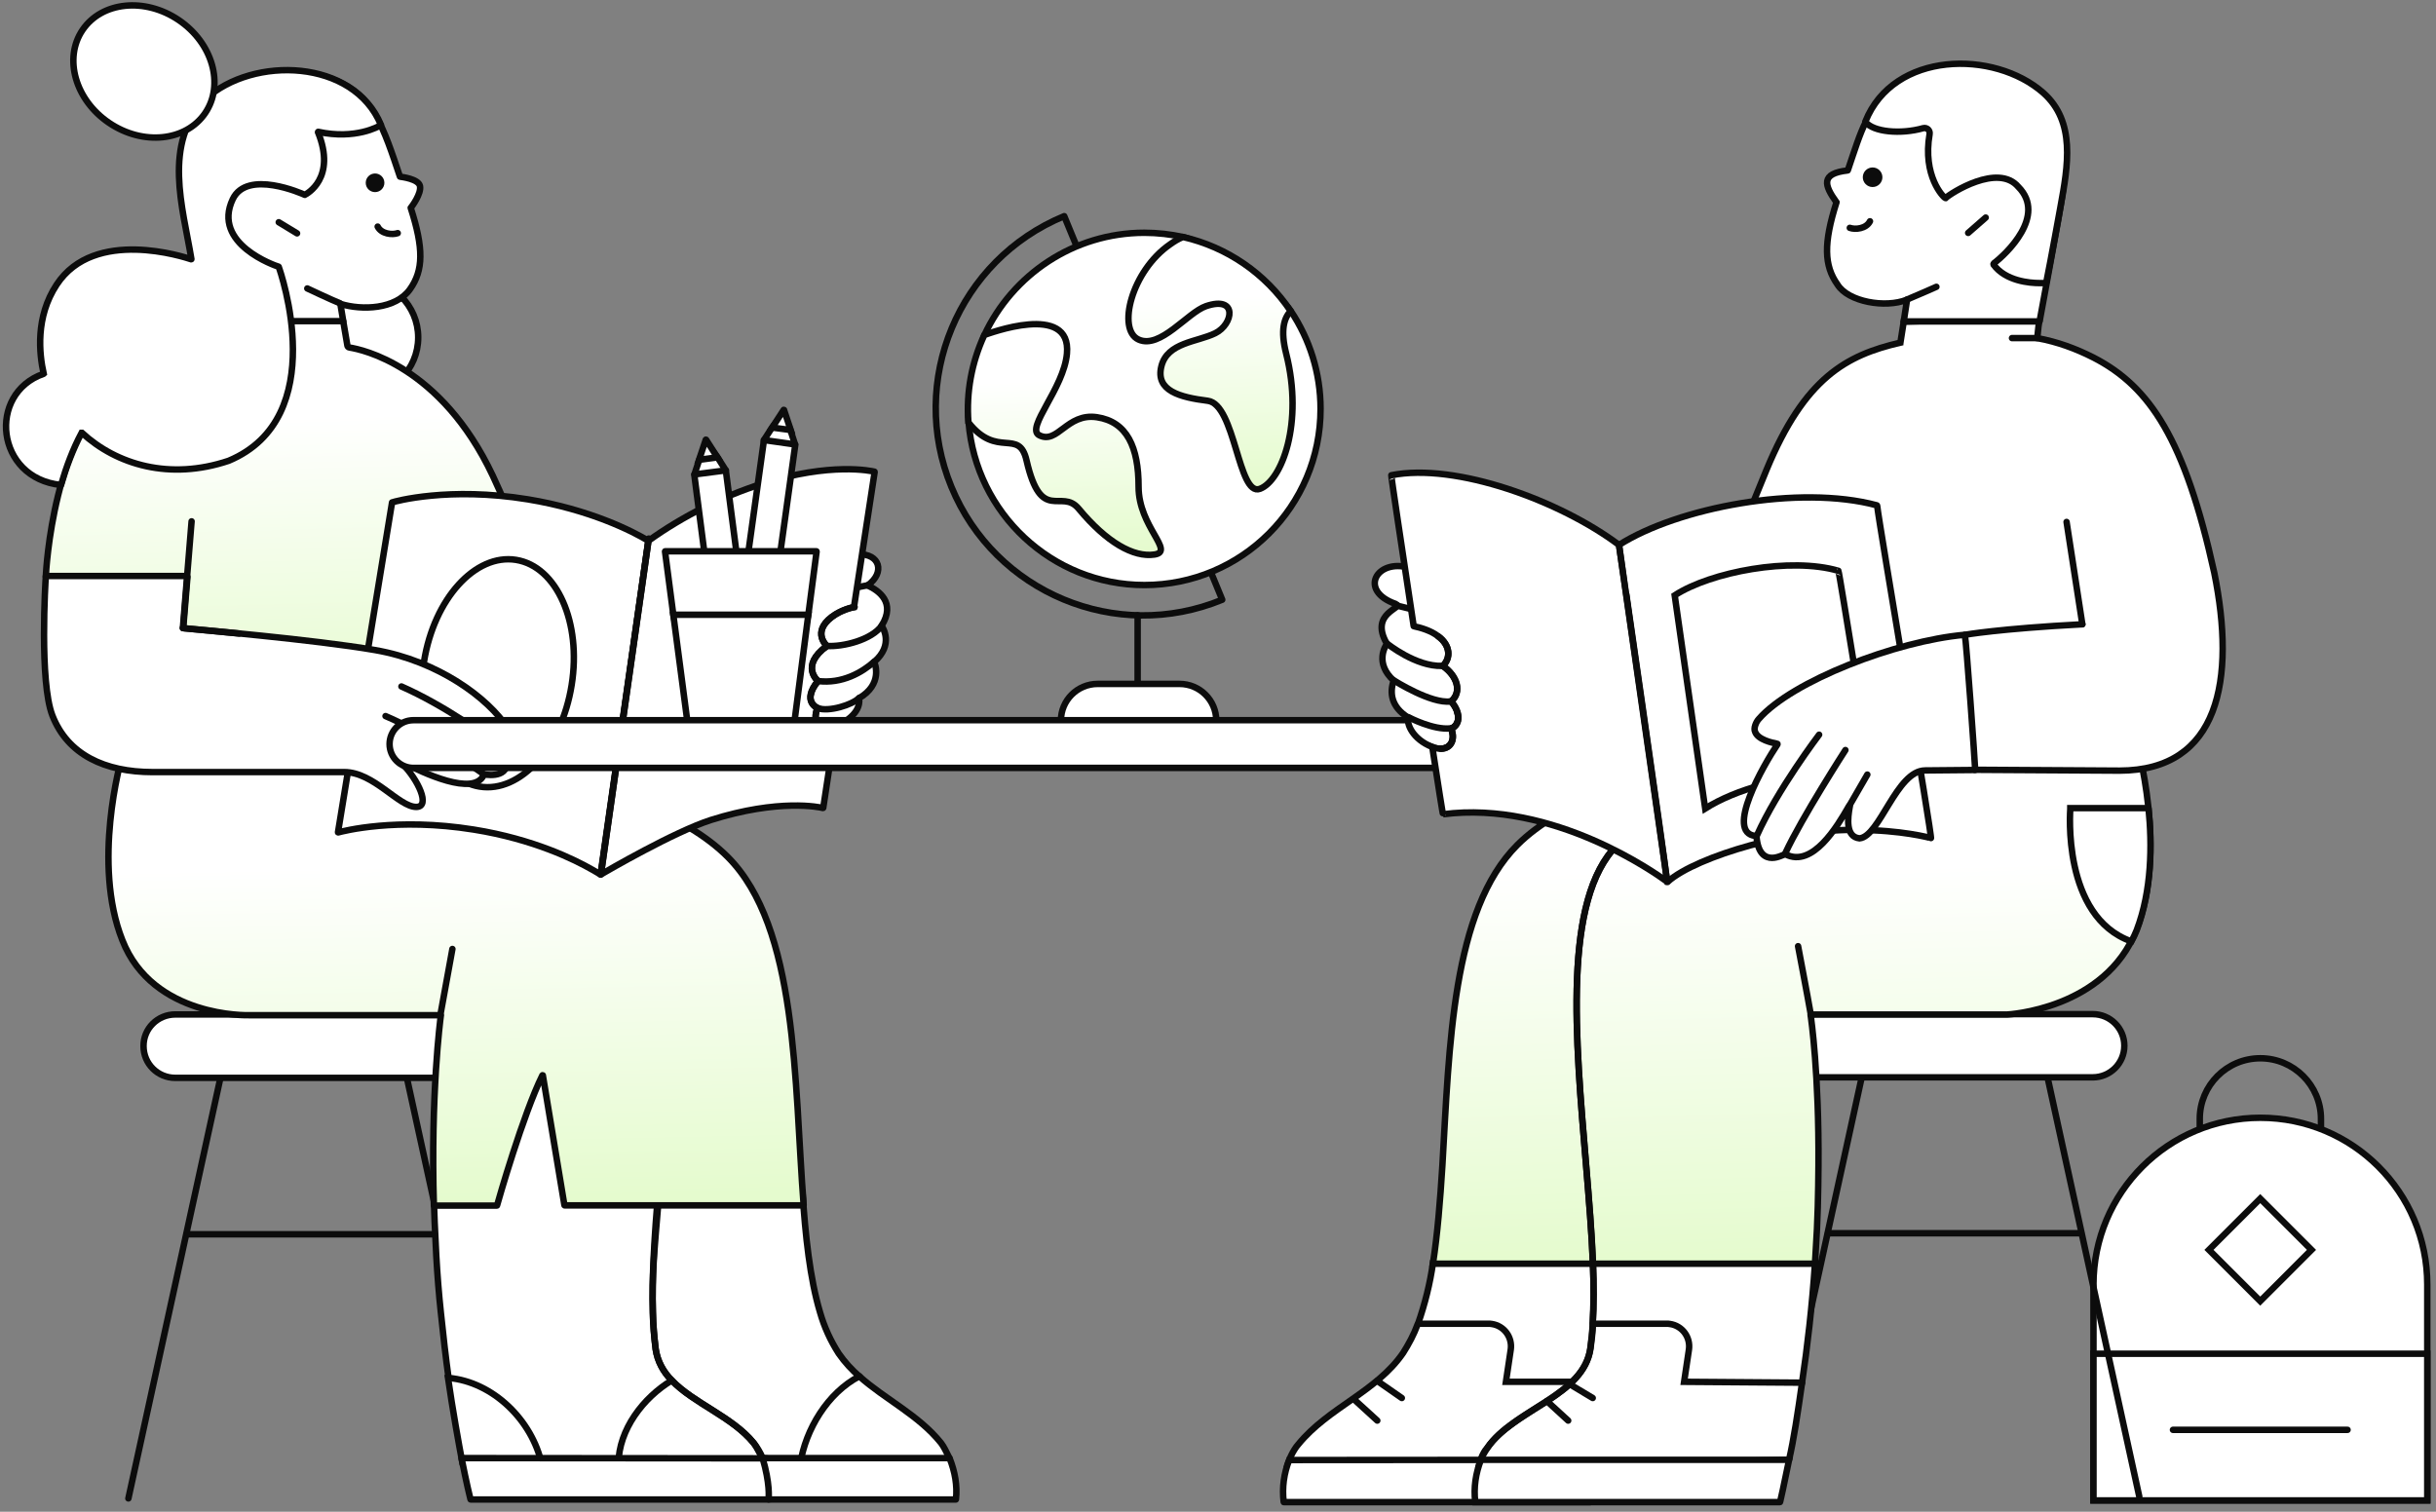 <?xml version="1.0" encoding="UTF-8"?>
<svg xmlns="http://www.w3.org/2000/svg" width="377" height="234" viewBox="0 0 377 234" fill="none">
  <rect x="0" y="0" width="377" height="234" fill="#808080" stroke="none"/>
  <path d="M349.818 163.809C354.986 163.809 359.196 168.018 359.196 173.186V178.942H340.44V173.186C340.44 168.018 344.619 163.809 349.818 163.809Z" stroke="#0C0C0C" stroke-linecap="round" stroke-linejoin="round"></path>
  <path d="M349.818 173.02C364.099 173.02 375.65 184.57 375.65 198.848V232.247H323.989V198.848C323.989 184.602 335.537 173.02 349.818 173.02Z" fill="white" stroke="#0C0C0C"></path>
  <path d="M375.65 209.544H323.989V232.248H375.65V209.544Z" fill="white" stroke="#0C0C0C"></path>
  <path d="M336.294 221.324H363.31" stroke="#0C0C0C" stroke-linecap="round" stroke-linejoin="round"></path>
  <path d="M349.798 185.532L341.862 193.465L349.798 201.401L357.731 193.465L349.798 185.532Z" fill="white" stroke="#0C0C0C"></path>
  <path d="M316.594 165.443L331.079 231.646" stroke="#0C0C0C" stroke-linecap="round" stroke-linejoin="round"></path>
  <path d="M288.41 165.443L273.922 231.646" stroke="#0C0C0C" stroke-linecap="round" stroke-linejoin="round"></path>
  <path d="M282.914 190.893H322.088" stroke="#0C0C0C" stroke-linecap="round" stroke-linejoin="round"></path>
  <path d="M281.152 156.979H323.874C326.582 156.979 328.765 159.161 328.765 161.869C328.765 164.577 326.582 166.76 323.874 166.76H281.152C278.444 166.76 276.264 164.577 276.264 161.869C276.235 159.161 278.444 156.979 281.152 156.979Z" fill="white" stroke="#0C0C0C"></path>
  <path d="M62.681 165.521L77.213 231.94" stroke="#0C0C0C" stroke-linecap="round" stroke-linejoin="round"></path>
  <path d="M34.402 165.521L19.869 231.94" stroke="#0C0C0C" stroke-linecap="round" stroke-linejoin="round"></path>
  <path d="M28.891 191.053H68.192" stroke="#0C0C0C" stroke-linecap="round" stroke-linejoin="round"></path>
  <path d="M27.121 157.027H69.986C72.701 157.027 74.89 159.217 74.89 161.934C74.89 164.652 72.701 166.841 69.986 166.841H27.121C24.403 166.841 22.214 164.652 22.214 161.934C22.189 159.217 24.403 157.027 27.121 157.027Z" fill="white" stroke="#0C0C0C"></path>
  <path d="M62.697 90.139L79.998 82.079C80.03 82.079 80.03 82.079 80.03 82.114C84.144 91.25 85.156 93.916 85.258 94.184L85.29 94.219C86.368 93.983 122.183 86.127 132.804 85.789C136.209 85.688 136.985 88.621 134.322 90.578C134.287 90.578 134.287 90.61 134.322 90.645C135.939 91.387 138.704 93.242 136.445 96.85V96.882C136.613 97.118 138.366 99.784 135.299 102.447V102.479C135.433 102.75 136.648 105.919 132.938 108.077C132.938 108.077 132.903 108.112 132.938 108.112C133.005 108.347 133.342 110.237 130.306 111.955C129.972 112.159 129.635 112.328 129.298 112.426C126.768 113.371 125.587 111.618 126.462 109.661V109.629C126.227 109.528 124.878 108.821 125.619 106.966C125.619 106.931 125.619 106.899 125.587 106.931C104.207 114.485 77.602 123.051 60.606 104.369C60.606 104.369 60.606 104.369 60.606 104.334C60.676 103.797 62.63 90.677 62.697 90.139Z" fill="white" stroke="#0C0C0C"></path>
  <path d="M134.354 90.58L131.083 91.22" stroke="#0C0C0C" stroke-linecap="round" stroke-linejoin="round"></path>
  <path d="M124.172 184.222C124.643 191.337 125.352 197.911 126.902 203.104C127.545 205.363 128.522 207.521 129.804 209.51C130.714 210.827 131.86 212.074 133.072 213.118C133.107 213.118 133.072 213.153 133.072 213.188C128.216 215.715 125.655 221.382 124.846 226.81C124.846 226.81 124.846 226.842 124.811 226.842H109.738C109.738 226.842 109.706 226.842 109.706 226.81C108.121 219.527 104.243 213.423 96.79 213.423C96.755 213.423 96.723 213.423 96.656 213.423C96.014 210.388 95.374 206.881 94.735 203.139C94.26 200.406 93.821 197.472 93.417 194.369C92.946 190.863 92.574 187.525 92.307 184.289C92.307 184.254 92.307 184.254 92.338 184.254H124.172V184.222Z" fill="white" stroke="#0C0C0C"></path>
  <path d="M132.973 213.051H133.005C137.017 216.624 142.144 219.02 145.618 223.335C146.023 223.841 146.528 224.853 146.933 225.696C147.066 225.967 146.595 226.237 146.36 226.473C146.191 226.606 145.987 226.708 145.787 226.708L123.866 226.673C123.834 226.673 123.834 226.641 123.834 226.641C124.677 221.213 128.117 215.581 132.973 213.051Z" fill="white" stroke="#0C0C0C"></path>
  <path d="M55.786 61.174C50.85 61.174 46.851 57.175 46.851 52.239C46.851 47.304 50.85 43.301 55.786 43.301C60.718 43.301 64.721 47.304 64.721 52.239C64.721 57.175 60.718 61.174 55.786 61.174Z" fill="white" stroke="#0C0C0C"></path>
  <path d="M32.518 49.71L45.196 51.429L53.087 49.742C53.122 49.742 53.122 49.71 53.122 49.71L52.683 47.079C52.683 47.047 52.718 47.047 52.718 47.047C56.021 48.059 61.214 47.89 63.438 44.788C65.564 41.819 65.564 38.414 63.575 32.209V32.174C63.709 32.005 65.262 29.95 64.991 28.769C64.721 27.69 62.159 27.388 61.924 27.353C61.924 27.353 61.889 27.353 61.889 27.318C59.359 19.799 57.841 14.743 51.671 12.347C45.164 9.785 36.935 10.931 31.844 15.449C26.752 19.968 28.573 28.903 29.451 33.456C29.887 35.986 31.404 44.215 32.518 49.71C32.483 49.71 32.483 49.71 32.518 49.71Z" fill="white"></path>
  <path d="M32.518 49.71L45.196 51.429L53.087 49.742C53.122 49.742 53.122 49.71 53.122 49.71L52.683 47.079C52.683 47.047 52.718 47.047 52.718 47.047C56.021 48.059 61.214 47.89 63.438 44.788C65.564 41.819 65.564 38.414 63.575 32.209V32.174C63.709 32.005 65.262 29.95 64.991 28.769C64.721 27.69 62.159 27.388 61.924 27.353C61.924 27.353 61.889 27.353 61.889 27.318C59.359 19.799 57.841 14.743 51.671 12.347C45.164 9.785 36.935 10.931 31.844 15.449C26.752 19.968 28.573 28.903 29.451 33.456C29.887 35.986 31.404 44.215 32.518 49.71ZM32.518 49.71C32.483 49.71 32.483 49.71 32.518 49.71Z" stroke="#0C0C0C"></path>
  <path d="M18.559 59.825C24.595 54.53 32.483 53.181 33.024 53.082C33.056 53.082 33.056 53.047 33.056 53.047C33.024 52.776 32.687 50.753 32.518 49.741C32.518 49.709 32.518 49.709 32.553 49.709H46.376H53.087C53.087 49.709 53.122 49.709 53.122 49.741L53.762 53.486C53.797 53.655 53.895 53.757 54.064 53.788C55.989 54.091 68.196 56.589 76.253 73.616C77.77 76.887 78.951 79.687 80.03 82.045V82.08L60.676 105.281C60.676 105.281 60.676 105.281 60.676 105.312L60.002 111.686C60.002 111.721 60.002 111.721 59.967 111.721L24.356 110.709H24.325L7.094 89.195V89.16C7.126 88.352 8.306 66.469 18.559 59.825Z" fill="url(#paint0_linear_99_11113)" stroke="#0C0C0C"></path>
  <path d="M58.045 29.239C57.523 29.239 57.1 28.82 57.1 28.298C57.1 27.773 57.523 27.352 58.045 27.352C58.563 27.352 58.99 27.773 58.99 28.298C58.99 28.82 58.563 29.239 58.045 29.239Z" fill="#0C0C0C" stroke="#0C0C0C"></path>
  <path d="M31.809 15.314C39.23 8.603 54.707 9.109 58.955 19.327V19.358C58.653 19.562 55.009 21.653 49.243 20.405C49.208 20.405 49.208 20.44 49.208 20.44C52.11 27.587 47.455 30.015 47.188 30.152H47.153C46.784 29.983 38.249 26.171 36.025 30.823C32.722 37.77 42.669 41.143 43.105 41.28C43.105 41.28 43.105 41.28 43.14 41.312C43.376 41.954 51.334 64.646 35.386 71.325C26.247 74.392 18.053 71.929 12.691 67.007C12.691 67.007 12.656 67.007 12.624 67.007C11.275 69.537 10.263 72.267 9.455 75.032L9.42 75.067C-0.664 74.02 -2.01 60.938 6.722 57.868L6.757 57.836C6.082 54.8 5.439 49.101 8.78 44.045C14.645 35.142 28.64 39.829 29.585 40.131C29.62 40.131 29.62 40.131 29.62 40.099C28.302 32.106 25.101 22.292 31.809 15.314Z" fill="white" stroke="#0C0C0C"></path>
  <path d="M96.621 213.255C96.656 213.255 96.688 213.255 96.755 213.255C104.207 213.255 110.648 218.448 112.232 225.732H99.724C98.845 222.629 97.767 218.448 96.621 213.255Z" fill="white" stroke="#0C0C0C"></path>
  <path d="M84.65 156.974L101.881 184.222C101.881 184.222 101.881 184.222 101.881 184.253C101.308 191.098 100.869 197.609 101.038 203.139C101.073 205.061 101.242 206.983 101.477 208.87C101.748 210.69 102.658 212.377 103.972 213.694C103.972 213.694 103.972 213.726 103.972 213.761C99.689 216.389 96.755 220.806 96.013 225.798C96.013 225.798 96.013 225.83 95.982 225.83L79.053 226.709C79.053 226.709 79.018 226.709 79.018 226.674C77.535 219.896 73.825 216.962 69.443 213.49C69.443 213.49 69.443 213.49 69.443 213.455C69.004 210.286 68.6 206.779 68.228 203.171C67.925 200.339 67.69 197.405 67.521 194.404C67.318 190.796 67.184 187.423 67.117 184.288C67.117 184.288 67.117 184.288 67.117 184.253L84.615 156.974C84.615 156.974 84.615 156.974 84.65 156.974Z" fill="white" stroke="#0C0C0C"></path>
  <path d="M16.881 19.018C11.637 15.47 9.805 9.023 12.78 4.635C15.758 0.241 22.421 -0.443 27.665 3.111C32.906 6.662 34.739 13.103 31.764 17.494C28.785 21.888 22.122 22.573 16.881 19.018Z" fill="white" stroke="#0C0C0C"></path>
  <path d="M103.94 213.693H103.972C107.376 217.232 113.346 219.322 116.617 223.335C117.19 224.045 117.966 225.731 118.339 226.606C118.339 226.641 118.339 226.641 118.304 226.641H95.743C95.711 226.641 95.711 226.641 95.711 226.606C95.743 221.244 99.622 216.287 103.94 213.693Z" fill="white" stroke="#0C0C0C"></path>
  <path d="M69.408 213.286C76.322 213.894 82.355 219.863 83.841 226.641C83.841 226.673 83.841 226.673 83.806 226.673H71.635C71.635 226.673 71.6 226.673 71.6 226.641C70.992 223.437 70.047 218.212 69.341 213.321C69.376 213.321 69.408 213.286 69.408 213.286Z" fill="white" stroke="#0C0C0C"></path>
  <path d="M18.896 117.114H65.733C65.8 117.114 99.454 119.475 112.605 132.627C123.529 143.554 122.889 167.394 124.372 186.547C124.372 186.579 124.372 186.579 124.341 186.579H87.381C87.381 186.579 87.349 186.579 87.349 186.547L84.011 166.449C84.011 166.414 83.976 166.414 83.941 166.449C80.975 172.418 77.097 185.939 76.928 186.579C76.928 186.579 76.928 186.614 76.896 186.614H67.184C67.149 186.614 67.149 186.614 67.149 186.579C66.643 169.383 68.126 157.918 68.228 157.176C68.228 157.141 68.228 157.141 68.196 157.141H38.489C38.489 157.141 23.651 157.616 18.928 145.508C14.241 133.674 18.661 117.789 18.896 117.114C18.861 117.114 18.861 117.114 18.896 117.114Z" fill="url(#paint1_linear_99_11113)"></path>
  <path d="M18.896 117.114H65.733C65.8 117.114 99.454 119.475 112.605 132.627C123.529 143.554 122.889 167.394 124.372 186.547C124.372 186.579 124.372 186.579 124.341 186.579H87.381C87.381 186.579 87.349 186.579 87.349 186.547L84.011 166.449C84.011 166.414 83.976 166.414 83.941 166.449C80.975 172.418 77.097 185.939 76.928 186.579C76.928 186.579 76.928 186.614 76.896 186.614H67.184C67.149 186.614 67.149 186.614 67.149 186.579C66.643 169.383 68.126 157.918 68.228 157.176C68.228 157.141 68.228 157.141 68.196 157.141H38.489C38.489 157.141 23.651 157.616 18.928 145.508C14.241 133.674 18.661 117.789 18.896 117.114ZM18.896 117.114C18.861 117.114 18.861 117.114 18.896 117.114Z" stroke="#0C0C0C"></path>
  <path d="M118.068 225.731C121.941 225.505 123.061 232.019 118.943 232.07C118.943 232.105 118.943 232.105 118.911 232.105H72.848C72.848 232.105 72.813 232.105 72.813 232.07C72.746 231.834 72.173 229.473 71.432 225.731C71.432 225.696 71.432 225.696 71.467 225.696L118.068 225.731C118.068 225.696 118.068 225.696 118.068 225.731Z" fill="white"></path>
  <path d="M118.068 225.731C121.941 225.505 123.061 232.019 118.943 232.07C118.943 232.105 118.943 232.105 118.911 232.105H72.848C72.848 232.105 72.813 232.105 72.813 232.07C72.746 231.834 72.173 229.473 71.432 225.731C71.432 225.696 71.432 225.696 71.467 225.696L118.068 225.731ZM118.068 225.731C118.068 225.696 118.068 225.696 118.068 225.731Z" stroke="#0C0C0C" stroke-linejoin="round"></path>
  <path d="M147.91 232.105H118.978C118.943 232.105 118.943 232.105 118.943 232.07C118.978 231.768 119.179 229.642 118.033 225.731C118.033 225.696 118.033 225.696 118.068 225.696H146.933C146.933 225.696 146.965 225.696 146.965 225.731C147.776 227.752 148.18 229.944 147.945 232.07C147.945 232.105 147.945 232.105 147.91 232.105Z" fill="white" stroke="#0C0C0C"></path>
  <path d="M60.676 77.765C60.676 77.73 60.676 77.73 60.676 77.765C61.147 77.596 69.51 75.302 81.681 77.291C91.326 78.876 97.868 82.214 100.331 83.7C100.331 83.7 100.363 83.731 100.331 83.731L92.945 135.325C92.945 135.357 92.91 135.357 92.91 135.357C92.71 135.224 92.271 134.953 91.663 134.616C88.965 133.066 82.594 129.897 73.319 128.411C61.348 126.489 53.087 128.649 52.346 128.85C52.311 128.85 52.31 128.85 52.31 128.818L60.676 77.765Z" fill="white" stroke="#0C0C0C"></path>
  <path d="M74.233 121.757C67.926 120.745 64.072 112.068 65.628 102.375C67.184 92.686 73.558 85.65 79.865 86.662C86.172 87.674 90.025 96.352 88.469 106.041C86.913 115.734 80.539 122.769 74.233 121.757Z" fill="white" stroke="#0C0C0C"></path>
  <path d="M100.363 83.7C105.724 79.856 111.694 76.887 117.966 74.864C128.588 71.494 134.894 72.91 135.33 73.008C135.365 73.008 135.365 73.043 135.365 73.043L132.161 93.985C131.757 94.051 130.14 94.424 128.721 95.502C125.587 97.895 127.98 99.986 127.98 99.986C123.732 103.088 126.599 105.415 126.599 105.415C124.002 108.584 126.532 109.596 126.532 109.596C125.619 111.588 126.799 113.341 129.329 112.396L127.407 125.041C127.407 125.073 127.375 125.073 127.375 125.073C126.869 124.94 120.562 123.59 110.008 126.928C104.277 128.784 93.922 134.82 93.047 135.326C93.012 135.326 92.98 135.326 93.012 135.291L100.363 83.7Z" fill="white" stroke="#0C0C0C"></path>
  <path d="M8.106 110.744C10.463 116.812 16.233 119.511 23.615 119.511H53.291C57.841 119.511 61.72 124.904 64.418 124.904C66.71 124.904 64.654 120.624 62.293 118.263C62.191 118.161 62.328 117.958 62.462 118.06C65.364 119.577 73.354 123.355 74.872 119.95C74.903 119.88 74.938 119.848 75.005 119.88C75.68 119.982 79.422 120.488 78.311 116.609C78.276 116.542 78.311 116.475 78.378 116.443C78.782 116.239 80.166 115.228 78.614 112.765C75.578 108.046 67.823 102.312 58.045 100.625C48.737 99.009 30.224 97.424 28.506 97.255C28.439 97.255 28.369 97.189 28.369 97.118L29.012 89.297C29.012 89.23 28.945 89.16 28.875 89.16H7.125C7.094 89.16 7.094 89.16 7.094 89.195C7.027 89.937 6.082 105.516 8.106 110.744Z" fill="white" stroke="#0C0C0C"></path>
  <path d="M58.449 35.075C59.022 36.221 60.709 36.389 61.552 36.087" stroke="#0C0C0C" stroke-linecap="round" stroke-linejoin="round"></path>
  <path d="M47.557 44.649C47.557 44.649 51.2 46.371 52.616 46.944" stroke="#0C0C0C" stroke-linecap="round" stroke-linejoin="round"></path>
  <path d="M43.141 34.4L45.973 36.119" stroke="#0C0C0C" stroke-linecap="round" stroke-linejoin="round"></path>
  <path d="M101.849 186.649C101.273 193.494 100.869 197.573 101.038 203.104C101.073 205.026 101.241 206.948 101.477 208.838C101.747 210.658 102.622 212.345 103.972 213.659C107.344 217.2 113.314 219.291 116.617 223.335C117.19 224.045 117.664 224.853 118.033 225.696" stroke="#0C0C0C" stroke-linecap="round" stroke-linejoin="round"></path>
  <path d="M68.16 157.075L70.015 146.893" stroke="#0C0C0C" stroke-linecap="round" stroke-linejoin="round"></path>
  <path d="M130.341 111.922C127.105 113.777 125.521 111.823 126.533 109.595C126.533 109.595 124.003 108.584 126.599 105.414C126.599 105.414 123.732 103.088 127.98 99.986C127.98 99.986 125.587 97.895 128.722 95.502C130.376 94.255 132.263 93.949 132.263 93.949" stroke="#0C0C0C" stroke-linecap="round" stroke-linejoin="round"></path>
  <path d="M136.48 96.816C134.927 99.041 130.475 100.154 127.98 99.986" stroke="#0C0C0C" stroke-linecap="round" stroke-linejoin="round"></path>
  <path d="M135.299 102.414C133.444 104.066 130.342 105.889 126.564 105.415" stroke="#0C0C0C" stroke-linecap="round" stroke-linejoin="round"></path>
  <path d="M132.938 108.046C131.993 109.058 128.25 110.27 126.497 109.596" stroke="#0C0C0C" stroke-linecap="round" stroke-linejoin="round"></path>
  <path d="M28.302 97.221C29.549 97.323 37.002 98.064 37.002 98.064" stroke="#0C0C0C" stroke-linecap="round" stroke-linejoin="round"></path>
  <path d="M74.837 119.812C66.745 114.081 62.328 111.991 59.665 110.842" stroke="#0C0C0C" stroke-linecap="round" stroke-linejoin="round"></path>
  <path d="M78.209 116.444C75.848 114.083 68.431 109.023 62.124 106.258" stroke="#0C0C0C" stroke-linecap="round" stroke-linejoin="round"></path>
  <path d="M29.651 80.699C29.416 83.665 28.302 97.221 28.302 97.221" stroke="#0C0C0C" stroke-linecap="round" stroke-linejoin="round"></path>
  <path d="M100.398 83.363L92.981 135.358" stroke="#0C0C0C" stroke-linecap="round" stroke-linejoin="round"></path>
  <path d="M176.061 95.252V108.645" stroke="#0C0C0C" stroke-linecap="round" stroke-linejoin="round"></path>
  <path d="M189.155 92.83C172.774 99.585 154 91.754 147.244 75.37C140.486 58.989 148.32 40.215 164.701 33.459L189.155 92.83Z" stroke="#0C0C0C" stroke-linecap="round" stroke-linejoin="round"></path>
  <path d="M177.108 36.03C179.141 36.03 181.203 36.269 183.087 36.686C186.466 37.434 191.637 41.889 191.637 41.889C191.637 41.889 197.766 45.147 199.767 48.138C202.669 52.472 204.372 57.703 204.372 63.294C204.372 78.361 192.175 90.558 177.108 90.558C162.788 90.558 151.008 79.408 149.904 65.356C149.844 64.64 149.844 64.042 149.844 63.294C149.844 61.382 152.087 58.33 152.087 58.33C152.087 58.33 151.489 53.726 152.354 51.845C156.688 42.547 166.168 36.03 177.108 36.03Z" fill="white" stroke="#0C0C0C"></path>
  <path d="M158.871 71.275C161.143 81.171 164.252 75.491 166.944 78.749C171.278 83.981 175.434 86.313 178.664 85.836C181.89 85.355 176.21 81.531 176.21 75.37C176.21 69.213 174.419 65.267 169.754 64.58C165.089 63.892 163.686 68.853 160.815 67.361C158.693 66.225 164.64 60.125 165.121 54.744C165.869 46.703 152.863 51.696 152.354 51.845C152.354 51.845 152.326 51.845 152.326 51.874C150.381 56.09 149.516 60.723 149.872 65.356C149.872 65.356 149.872 65.356 149.872 65.385C154.327 71.068 157.707 66.193 158.871 71.275Z" fill="url(#paint2_linear_99_11113)" stroke="#0C0C0C"></path>
  <path d="M183.087 36.685C182.339 36.985 181.712 37.373 181.085 37.822C175.106 41.949 172.834 51.037 176.21 52.561C179.558 54.085 183.774 48.376 186.644 47.39C191.608 45.716 190.861 50.2 188.08 51.574C185.298 52.949 180.665 52.981 179.739 56.688C178.782 60.513 182.638 61.499 186.915 62.037C191.188 62.575 191.608 76.926 194.985 75.669C198.364 74.415 201.772 65.505 199.051 54.744C198.125 51.097 198.724 49.213 199.739 48.166V48.138C195.853 42.337 189.903 38.242 183.087 36.685Z" fill="url(#paint3_linear_99_11113)" stroke="#0C0C0C"></path>
  <path d="M169.875 105.863H182.549C185.686 105.863 188.229 108.406 188.229 111.543V111.725H164.191V111.543C164.191 108.406 166.734 105.863 169.875 105.863Z" fill="white" stroke="#0C0C0C"></path>
  <path d="M109.088 69.103L108.213 71.175L107.478 73.412C107.478 73.44 107.478 73.469 107.532 73.469L109.988 73.549L112.305 72.839C112.333 72.839 112.333 72.814 112.333 72.814L111.051 70.793L109.715 69.021C109.524 68.801 109.167 68.858 109.088 69.103Z" fill="white" stroke="#0C0C0C"></path>
  <path d="M120.791 64.461L119.48 66.182L118.227 68.117V68.146L120.572 68.881L123 68.801C123.028 68.801 123.054 68.772 123.028 68.744L122.319 66.535L121.501 64.518C121.418 64.244 120.982 64.19 120.791 64.461Z" fill="white" stroke="#0C0C0C"></path>
  <path d="M114.923 91.908L118.226 68.148C118.226 68.119 118.251 68.119 118.251 68.119L123.053 68.8C123.082 68.8 123.082 68.829 123.082 68.829L119.782 92.592L114.923 91.908Z" fill="white" stroke="#0C0C0C"></path>
  <path d="M121.281 63.455L119.509 66.182L122.373 66.564L121.335 63.455C121.31 63.429 121.281 63.429 121.281 63.455Z" fill="white" stroke="#0C0C0C"></path>
  <path d="M107.477 73.44L112.304 72.814C112.333 72.814 112.333 72.814 112.333 72.839L115.416 96.628L110.532 97.258L107.448 73.469C107.448 73.44 107.477 73.44 107.477 73.44Z" fill="white" stroke="#0C0C0C"></path>
  <path d="M109.224 68.065L108.187 71.174L111.022 70.792L109.278 68.065C109.278 68.037 109.249 68.037 109.224 68.065Z" fill="white" stroke="#0C0C0C"></path>
  <path d="M121.746 110.68H107.478C107.478 110.68 107.449 110.68 107.449 110.651L104.203 95.155L102.921 85.364C102.921 85.335 102.921 85.335 102.95 85.335H126.357C126.382 85.335 126.382 85.364 126.382 85.364L125.1 95.155L121.746 110.68C121.771 110.68 121.771 110.651 121.746 110.68Z" fill="white"></path>
  <path d="M121.746 110.68H107.478C107.478 110.68 107.449 110.68 107.449 110.651L104.203 95.155L102.921 85.364C102.921 85.335 102.921 85.335 102.95 85.335H126.357C126.382 85.335 126.382 85.364 126.382 85.364L125.1 95.155L121.746 110.68ZM121.746 110.68C121.771 110.68 121.771 110.651 121.746 110.68Z" stroke="#0C0C0C"></path>
  <path d="M104.203 95.154L106.357 111.526H122.974L125.1 95.154H104.203Z" fill="white" stroke="#0C0C0C"></path>
  <path d="M285.177 118.862H63.982C61.958 118.862 60.291 117.223 60.291 115.171C60.291 113.147 61.927 111.479 63.982 111.479H285.177C287.201 111.479 288.868 113.115 288.868 115.171C288.868 117.194 287.229 118.862 285.177 118.862Z" fill="white" stroke="#0C0C0C"></path>
  <path d="M245.341 92.187C237.704 90.933 223.086 88.254 218.1 87.882C213.047 86.421 210.164 91.442 215.996 93.479C217.454 94.122 211.79 94.767 214.641 99.652C214.402 99.989 212.706 102.637 215.691 105.348C215.048 107.181 215.252 109.418 217.963 111.082C217.657 111.998 218.574 114.404 221.661 115.626C223.764 116.577 225.597 115.05 224.578 112.81C225.527 112.336 225.832 111.454 225.597 110.471C229.8 112.1 235.773 114.169 241.746 115.83C241.848 115.896 245.51 92.085 245.341 92.187Z" fill="white" stroke="#0C0C0C"></path>
  <path d="M216.238 93.748L220.241 94.731" stroke="#0C0C0C" stroke-linecap="round" stroke-linejoin="round"></path>
  <path d="M228.212 217.518L249.411 216.398L250.935 213.891C252.02 208.803 253.21 202.595 254.225 195.505H221.765C221.326 198.661 220.511 201.882 219.458 204.902V204.937L228.212 217.518Z" fill="white" stroke="#0C0C0C"></path>
  <path d="M301.001 114.912H285.498C285.498 114.912 248.255 117.321 234.824 130.787C224.683 140.929 224.31 161.994 223.225 180.443C222.885 185.837 222.477 190.992 221.765 195.606H254.26C254.327 195.03 254.429 194.454 254.499 193.878C255.106 189.162 255.584 184.615 255.921 180.443C256.939 167.082 256.567 157.345 256.567 157.345L281.123 156.804C281.123 156.804 296.25 156.295 301.103 143.913C305.816 131.532 301.001 114.912 301.001 114.912Z" fill="url(#paint4_linear_99_11113)" stroke="#0C0C0C"></path>
  <path d="M233.061 213.89L233.806 208.903C234.08 207.004 232.791 205.206 230.856 204.935C230.688 204.9 230.516 204.9 230.312 204.9H219.528C219.458 204.9 219.426 204.935 219.391 205.002C218.815 206.561 218.036 208.022 217.154 209.413C213.014 215.449 205.587 217.858 200.938 223.557C200.092 224.505 199.379 226.134 199.141 227.149C199.141 227.184 199.141 227.184 199.176 227.184H247.95C247.95 227.184 247.985 227.184 247.985 227.149C248.832 224.133 249.818 218.943 250.935 213.922C250.935 213.89 250.935 213.89 250.903 213.89H233.061Z" fill="white" stroke="#0C0C0C"></path>
  <path d="M199.516 225.998C198.701 228.066 198.396 230.271 198.666 232.477C198.666 232.512 198.666 232.512 198.701 232.512H245.847C245.847 232.512 246.697 230.306 247.985 225.963L199.516 225.998C199.548 225.963 199.516 225.963 199.516 225.998Z" fill="white"></path>
  <path d="M199.516 225.998C198.701 228.066 198.396 230.271 198.666 232.477C198.666 232.512 198.666 232.512 198.701 232.512H245.847C245.847 232.512 246.697 230.306 247.985 225.963L199.516 225.998ZM199.516 225.998C199.548 225.963 199.516 225.963 199.516 225.998Z" stroke="#0C0C0C"></path>
  <path d="M255.075 218.163L278.037 216.907L278.887 214.024C279.701 208.598 280.446 202.151 280.888 195.606L259.89 191.501L246.528 195.437C246.662 198.759 246.662 202.12 246.493 204.936C246.493 204.901 255.107 217.96 255.075 218.163Z" fill="white" stroke="#0C0C0C"></path>
  <path d="M260.637 213.89L261.382 208.903C261.656 207.004 260.367 205.206 258.432 204.935C258.264 204.9 258.095 204.9 257.891 204.9H246.56C246.528 204.9 246.528 204.9 246.528 204.935C246.458 206.291 246.324 207.545 246.153 208.732C245.103 216.06 234.214 218.163 230.144 224.165C229.431 224.877 229.024 226.303 228.788 227.149C228.788 227.184 228.788 227.184 228.82 227.184L276.85 225.962C276.85 225.962 276.885 225.962 276.885 225.931C277.598 222.844 278.209 218.841 278.886 214.058C278.886 214.023 278.886 214.023 278.851 214.023L260.637 213.89Z" fill="white" stroke="#0C0C0C"></path>
  <path d="M330.646 114.912H293.03C293.03 114.912 263.418 117.661 250.292 130.787C241.812 139.268 243.813 160.737 245.474 180.443C245.917 185.735 246.356 190.858 246.528 195.606H280.888C280.919 195.03 280.954 194.454 280.989 193.878C281.327 188.924 281.397 184.447 281.429 180.443C281.53 166.197 280.309 157.72 280.207 157.074C280.207 157.039 280.207 157.039 280.242 157.039H310.634C310.634 157.039 325.796 156.295 330.646 143.913C335.495 131.532 330.646 114.912 330.646 114.912Z" fill="url(#paint5_linear_99_11113)" stroke="#0C0C0C"></path>
  <path d="M332.51 125.124C332.51 125.089 332.51 125.089 332.478 125.089H320.402V125.191C320.402 125.328 319.047 141.846 329.831 145.712H329.866C330.171 145.136 330.442 144.592 330.68 143.981C333.019 137.843 333.089 130.788 332.51 125.124Z" fill="white" stroke="#0C0C0C"></path>
  <path d="M263.962 122.104C258.804 124.309 253.92 127.125 250.292 130.752C241.812 139.233 243.814 160.705 245.475 180.412C245.917 185.703 246.324 190.823 246.528 195.571C246.662 198.896 246.661 202.018 246.493 204.866C246.426 206.224 246.289 207.513 246.121 208.7C245.102 215.923 235.232 217.823 230.618 223.522C230.042 224.267 229.567 225.081 229.16 225.931" stroke="#0C0C0C" stroke-linecap="round" stroke-linejoin="round"></path>
  <path d="M229.195 225.963C228.381 228.034 228.04 230.271 228.314 232.512H275.459C275.459 232.512 275.494 232.512 275.494 232.477C275.561 232.206 276.105 229.832 276.885 225.963H229.195Z" fill="white" stroke="#0C0C0C"></path>
  <path d="M242.933 214.263L246.493 216.398" stroke="#0C0C0C" stroke-linecap="round" stroke-linejoin="round"></path>
  <path d="M239.403 216.875L242.694 219.892" stroke="#0C0C0C" stroke-linecap="round" stroke-linejoin="round"></path>
  <path d="M257.923 119.526C251.921 118.609 246.356 117.085 241.745 115.828L241.71 115.793C241.847 114.912 245.341 92.221 245.341 92.221C256.16 93.85 263.555 95.205 264.57 95.374C264.91 94.324 268.369 84.896 273.391 72.718C279.293 58.472 285.737 54.978 294.08 53.043C294.08 53.043 294.08 53.011 294.115 53.011L294.624 49.788L314.601 49.212L315.585 49.788C315.416 50.806 315.349 52.028 315.279 52.334C318.401 52.91 321.182 53.928 323.998 55.35C332.749 59.862 338.142 68.037 342.686 88.66C346.047 105.213 343.466 119.255 328.033 119.287L305.58 119.154C305.545 119.185 301.644 115.354 301.644 115.354L285.533 114.912C270.845 116.541 269.728 116.78 257.923 119.526Z" fill="white" stroke="#0C0C0C"></path>
  <path d="M280.242 157.039C279.768 154.293 278.275 146.459 278.275 146.459" stroke="#0C0C0C" stroke-linecap="round" stroke-linejoin="round"></path>
  <path d="M294.625 49.753L295.135 46.431C295.135 46.396 295.1 46.396 295.1 46.396C291.809 47.72 286.043 46.737 284.382 44.057C282.279 41.105 282.209 37.646 284.211 31.336V31.304C282.311 28.656 281.735 26.858 285.942 26.384C285.942 26.384 285.977 26.384 285.977 26.349C287.027 23.263 287.775 20.787 288.79 18.786C290.113 16.141 291.911 14.343 295.44 13.055C301.817 10.442 310.599 11.699 315.484 16.208C321.046 21.366 319.487 28.488 318.539 34.015C317.928 37.509 315.758 49.111 315.656 49.722C315.656 49.722 315.656 49.753 315.621 49.753H294.727C294.657 49.788 294.625 49.753 294.625 49.753Z" fill="white" stroke="#0C0C0C"></path>
  <path d="M315.655 43.818C314.128 43.818 310.396 43.513 308.531 40.971C308.496 40.901 308.496 40.834 308.566 40.767C310.497 39.306 316.772 33.372 312.365 28.93C309.209 25.197 301.883 29.913 301.104 30.657C301.104 30.657 301.104 30.657 301.069 30.657C300.763 30.556 297.508 27.233 298.628 20.755C298.73 20.176 298.221 19.702 297.642 19.838C294.183 20.822 289.874 20.449 288.688 18.855V18.82C293.031 7.899 308.598 7.661 316.231 14.378C321.25 18.855 320.063 25.604 318.876 32.048C318.876 32.048 317.418 40.121 316.671 43.783C316.671 43.783 316.671 43.818 316.639 43.818C316.569 43.818 316.263 43.818 315.655 43.818Z" fill="white" stroke="#0C0C0C"></path>
  <path d="M289.4 34.253C288.824 35.408 287.128 35.577 286.281 35.271" stroke="#0C0C0C" stroke-linecap="round" stroke-linejoin="round"></path>
  <path d="M289.807 28.452C290.371 28.452 290.826 27.994 290.826 27.437C290.826 26.874 290.371 26.419 289.807 26.419C289.244 26.419 288.789 26.874 288.789 27.437C288.789 27.994 289.244 28.452 289.807 28.452Z" fill="#0C0C0C" stroke="#0C0C0C"></path>
  <path d="M304.598 36.051L307.309 33.678" stroke="#0C0C0C" stroke-linecap="round" stroke-linejoin="round"></path>
  <path d="M315.28 52.333H311.382" stroke="#0C0C0C" stroke-linecap="round" stroke-linejoin="round"></path>
  <path d="M213.148 213.754L216.948 216.398" stroke="#0C0C0C" stroke-linecap="round" stroke-linejoin="round"></path>
  <path d="M209.622 216.671L213.151 219.891" stroke="#0C0C0C" stroke-linecap="round" stroke-linejoin="round"></path>
  <path d="M250.562 84.352C259.689 78.551 278.444 74.99 290.453 78.213C290.485 78.213 290.52 78.245 290.52 78.315C290.758 80.724 299.169 130.243 298.831 129.734C298.796 129.702 294.15 128.445 287.433 128.48C277.833 128.175 262.638 132.448 258.094 136.487C258.059 136.487 258.059 136.487 258.024 136.487C257.347 134.654 250.664 84.759 250.562 84.352Z" fill="white" stroke="#0C0C0C"></path>
  <path d="M259.18 92.154C264.742 88.523 277.155 86.185 284.515 88.355C284.617 88.288 289.842 120.984 289.874 120.984H289.842C289.74 120.952 289.772 120.984 289.772 120.952C289.772 120.952 286.787 120.137 282.584 120.172C276.274 120.07 268.675 122.139 263.892 125.155C263.791 124.513 259.18 92.154 259.18 92.154Z" fill="white" stroke="#0C0C0C"></path>
  <path d="M319.827 80.791L322.268 96.631" stroke="#0C0C0C" stroke-linecap="round" stroke-linejoin="round"></path>
  <path d="M274.237 132.788C273.254 132.788 272.035 132.212 271.832 129.396C271.797 129.396 271.73 129.396 271.695 129.396C266.877 128.922 272.983 118.339 275.087 115.217C275.122 115.15 275.052 115.115 275.02 115.115C274.272 114.981 272.067 114.504 271.628 113.285C271.354 112.741 271.762 111.758 272.204 111.284C277.292 105.448 293.403 99.208 304.053 98.26C304.053 98.26 304.088 98.26 304.088 98.292C304.292 99.071 305.647 117.998 305.682 119.153C305.682 119.185 305.682 119.185 305.647 119.185C305.036 119.185 298.017 119.255 297.947 119.255C293.505 119.255 290.927 129.498 287.774 129.769C285.6 129.533 285.941 126.647 286.281 124.817C286.281 124.782 286.246 124.75 286.211 124.75C286.109 124.75 286.109 124.852 286.078 124.884C284.347 127.904 280.512 134.383 276.341 132.244C276.003 132.244 275.224 132.788 274.237 132.788Z" fill="white" stroke="#0C0C0C"></path>
  <path d="M304.088 98.261C304.088 98.261 309.38 97.31 322.267 96.632" stroke="#0C0C0C" stroke-linecap="round" stroke-linejoin="round"></path>
  <path d="M271.898 129.329C275.087 122.205 281.531 113.725 281.531 113.725" stroke="#0C0C0C" stroke-linecap="round" stroke-linejoin="round"></path>
  <path d="M276.309 132.042C278.816 126.616 285.6 116.1 285.6 116.1" stroke="#0C0C0C" stroke-linecap="round" stroke-linejoin="round"></path>
  <path d="M286.246 124.649L288.992 119.898" stroke="#0C0C0C" stroke-linecap="round" stroke-linejoin="round"></path>
  <path d="M250.563 84.351C241.506 77.535 225.294 71.566 215.321 73.564C215.254 73.497 216.95 84.794 218.78 96.901C218.78 96.901 218.78 96.936 218.815 96.936C219.798 97.14 221.494 97.614 222.58 98.496C224.444 99.854 224.581 101.853 223.292 103.075C225.564 104.669 226.277 107.113 224.581 108.57C225.972 110.199 226.14 112.064 224.581 112.808C225.227 114.301 224.683 115.863 222.987 115.895C222.58 115.895 222.14 115.793 221.663 115.625C222.615 121.798 223.292 126.106 223.327 126.04C240.355 123.834 256.363 135.264 257.923 136.416C257.958 136.451 257.993 136.416 257.993 136.384C257.687 133.33 250.598 84.316 250.563 84.351Z" fill="white" stroke="#0C0C0C"></path>
  <path d="M222.58 98.495C224.445 99.854 224.582 101.852 223.293 103.074C225.565 104.668 226.278 107.112 224.582 108.57C225.972 110.199 226.141 112.063 224.582 112.808C225.228 114.3 224.683 115.863 222.987 115.895" stroke="#0C0C0C" stroke-linecap="round" stroke-linejoin="round"></path>
  <path d="M223.191 103.074C219.121 103.211 214.711 99.65 214.711 99.65" stroke="#0C0C0C" stroke-linecap="round" stroke-linejoin="round"></path>
  <path d="M224.479 108.571C221.495 108.978 215.764 105.348 215.764 105.348" stroke="#0C0C0C" stroke-linecap="round" stroke-linejoin="round"></path>
  <path d="M224.48 112.741C221.836 113.046 218.036 111.045 218.036 111.045" stroke="#0C0C0C" stroke-linecap="round" stroke-linejoin="round"></path>
  <path d="M299.678 44.395C299.678 44.395 296.556 45.785 295.134 46.364" stroke="#0C0C0C" stroke-linecap="round" stroke-linejoin="round"></path>
  <path d="M250.562 84.352L258.024 136.486" stroke="#0C0C0C" stroke-linecap="round" stroke-linejoin="round"></path>
  <defs>
    <linearGradient id="paint0_linear_99_11113" x1="49.587" y1="110.754" x2="48.334" y2="64.446" gradientUnits="userSpaceOnUse">
      <stop stop-color="#E5FBCE"></stop>
      <stop offset="1" stop-color="white"></stop>
    </linearGradient>
    <linearGradient id="paint1_linear_99_11113" x1="79.466" y1="185.53" x2="78.398" y2="133.614" gradientUnits="userSpaceOnUse">
      <stop stop-color="#E5FBCE"></stop>
      <stop offset="1" stop-color="white"></stop>
    </linearGradient>
    <linearGradient id="paint2_linear_99_11113" x1="167.192" y1="85.34" x2="166.176" y2="58.684" gradientUnits="userSpaceOnUse">
      <stop stop-color="#E5FBCE"></stop>
      <stop offset="1" stop-color="white"></stop>
    </linearGradient>
    <linearGradient id="paint3_linear_99_11113" x1="189.438" y1="75.138" x2="188.012" y2="46.017" gradientUnits="userSpaceOnUse">
      <stop stop-color="#E5FBCE"></stop>
      <stop offset="1" stop-color="white"></stop>
    </linearGradient>
    <linearGradient id="paint4_linear_99_11113" x1="269.194" y1="194.348" x2="267.292" y2="134.104" gradientUnits="userSpaceOnUse">
      <stop stop-color="#E5FBCE"></stop>
      <stop offset="1" stop-color="white"></stop>
    </linearGradient>
    <linearGradient id="paint5_linear_99_11113" x1="295.738" y1="194.348" x2="293.994" y2="134.095" gradientUnits="userSpaceOnUse">
      <stop stop-color="#E5FBCE"></stop>
      <stop offset="1" stop-color="white"></stop>
    </linearGradient>
  </defs>
</svg>
